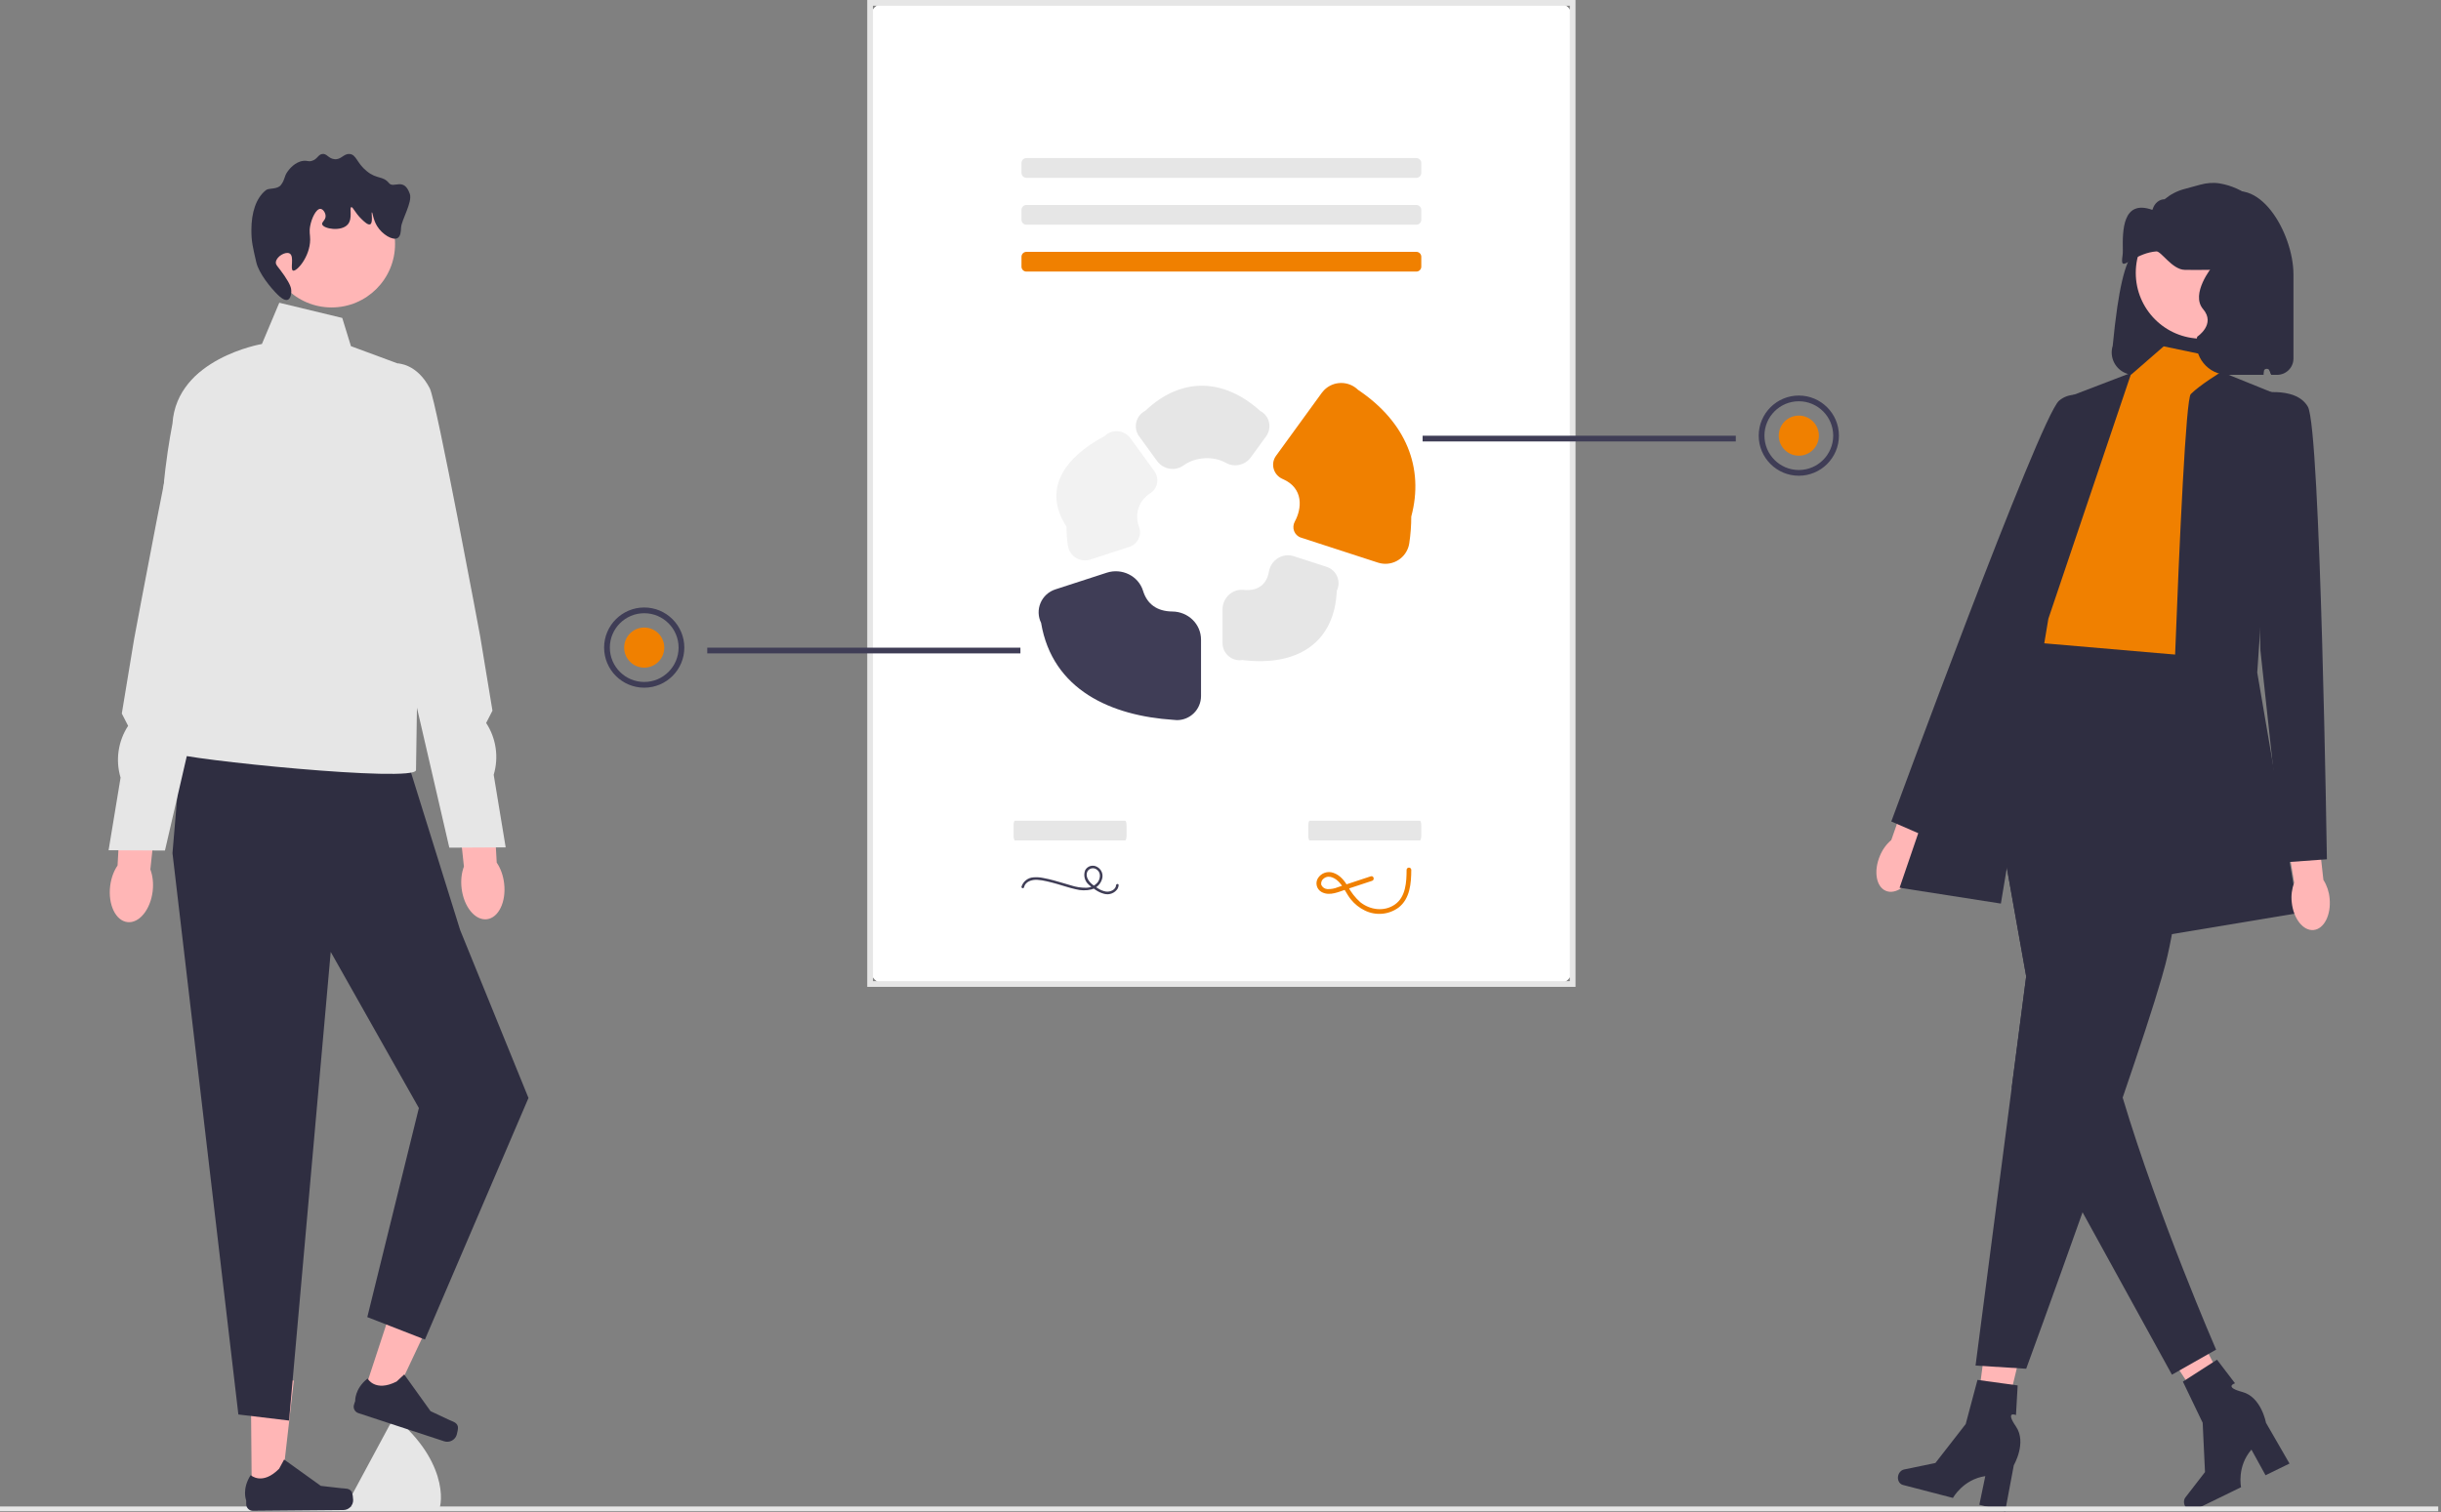 <svg width="852" height="528" viewBox="0 0 852 528" fill="none" xmlns="http://www.w3.org/2000/svg">
<rect x="0" y="0" width="852" height="528" fill="#808080" stroke="none"/>
<g clip-path="url(#clip0_402_4)">
<path d="M697.478 504.637L688.63 502.562L693.981 461.783L707.038 464.843L697.478 504.637Z" fill="#FFB6B6"/>
<path d="M662.546 515.154C662.16 516.639 662.902 518.117 664.202 518.455L681.657 522.985C681.657 522.985 685.167 516.526 692.942 515.372L690.862 525.373L699.866 527.71L702.897 511.546C702.897 511.546 707.51 503.675 703.635 498.034C699.76 492.393 703.654 494.049 703.654 494.049L704.237 483.709L690.215 481.778L686.111 497.181L675.534 510.782L664.607 513.053C663.634 513.255 662.824 514.081 662.546 515.154Z" fill="#2F2E41"/>
<path d="M782.297 495.015L774.227 499.194L751.766 464.74L763.674 458.572L782.297 495.015Z" fill="#FFB6B6"/>
<path d="M762.606 525.725C763.279 527.104 764.804 527.744 766.011 527.155L782.216 519.241C782.216 519.241 780.68 512.052 785.834 506.119L790.761 515.068L799.12 510.986L790.907 496.738C790.907 496.738 789.292 487.759 782.679 485.995C776.066 484.231 780.101 482.955 780.101 482.955L773.819 474.723L761.912 482.377L768.814 496.746L769.627 513.957L762.805 522.789C762.198 523.575 762.12 524.729 762.606 525.725Z" fill="#2F2E41"/>
<path d="M309.047 343.553H543.57C546.522 343.553 548.916 341.159 548.916 338.207V6.346C548.916 3.394 546.522 1 543.57 1H309.047C306.095 1 303.701 3.394 303.701 6.346V338.207C303.701 341.159 306.095 343.553 309.047 343.553Z" fill="white"/>
<path d="M549.916 344.553H302.701V0H549.916V344.553ZM304.701 342.553H547.916V2H304.701V342.553Z" fill="#E6E6E6"/>
<path d="M494.359 55.196C495.311 55.196 496.082 55.967 496.082 56.919V60.365C496.082 61.316 495.311 62.088 494.359 62.088H358.259C357.307 62.088 356.536 61.316 356.536 60.365V56.919C356.536 55.967 357.307 55.196 358.259 55.196H494.359Z" fill="#E6E6E6"/>
<path d="M494.359 71.562C495.311 71.562 496.082 72.333 496.082 73.285V76.731C496.082 77.683 495.311 78.454 494.359 78.454H358.259C357.307 78.454 356.536 77.683 356.536 76.731V73.285C356.536 72.333 357.307 71.562 358.259 71.562H494.359Z" fill="#E6E6E6"/>
<path d="M494.359 87.929C495.311 87.929 496.082 88.7 496.082 89.652V93.098C496.082 94.05 495.311 94.821 494.359 94.821H358.259C357.307 94.821 356.536 94.049 356.536 93.098V89.653C356.536 88.701 357.307 87.93 358.259 87.93L494.359 87.929Z" fill="#F08000"/>
<path d="M744.866 130.867H790.075C790.009 128.743 790.46 126.635 791.39 124.724C791.416 126.844 791.883 128.936 792.759 130.867H794.812C797.953 130.864 800.499 128.318 800.502 125.177V95.8C800.5 81.416 788.202 59.853 774.839 68.876C774.408 68.853 767.633 65.853 767.202 65.853C755.446 65.863 751.403 76.472 747.853 87.679C743.807 85.815 741.02 93.597 739.003 107.293C738.415 111.29 737.892 115.791 737.423 120.702C736.127 124.823 738.417 129.215 742.538 130.511C743.292 130.748 744.078 130.869 744.869 130.871L744.866 130.867Z" fill="#2F2E41"/>
<path d="M656.152 298.821C653.911 304.134 654.835 309.597 658.216 311.024C661.597 312.45 666.155 309.299 668.396 303.984C669.32 301.873 669.726 299.571 669.579 297.271L678.792 274.639L668.08 270.541L660.131 293.289C658.381 294.788 657.016 296.685 656.149 298.82L656.152 298.821Z" fill="#FFB6B6"/>
<path d="M755.208 120.923L776.817 125.443L773.502 135.386L780.131 211.436L769.084 235.923L701.69 230.398L718.262 197.252C718.262 197.252 711.633 169.632 720.472 164.106C729.311 158.58 743.674 130.96 743.674 130.96L755.208 120.923Z" fill="#F08000"/>
<path d="M775.351 129.841L794.495 137.592L787.865 234.815L802.228 318.78L755.826 326.514C755.826 326.514 761.35 140.907 764.664 137.592C767.978 134.278 775.351 129.837 775.351 129.837V129.841Z" fill="#2F2E41"/>
<path d="M737.859 141.967C737.859 141.967 725.403 134.086 718.673 139.921C711.943 145.756 660.131 286.811 660.131 286.811L674.106 292.883L706.157 225.682L737.859 141.967Z" fill="#2F2E41"/>
<path d="M702.176 379.627L689.54 476.772L707.217 477.877C707.217 477.877 716.408 452.797 726.893 423.255C729.125 416.99 731.411 410.527 733.677 404.054C736.129 397.027 738.572 390 740.891 383.218C746.624 366.491 751.652 351.266 754.524 341.323C755.02 339.578 755.462 337.999 755.827 336.606C763.556 306.908 767.979 229.3 767.979 229.3L703.9 223.776L703.216 224.627L689.54 241.718L690.18 245.331L707.217 340.885L702.179 379.631L702.176 379.627Z" fill="#2F2E41"/>
<path d="M707.214 340.884L702.176 379.63L724.836 419.523L726.889 423.257L758.089 479.955L773.501 471.216C773.501 471.216 753.449 425.134 740.887 383.218C739.495 378.61 738.202 374.047 737.042 369.606C733.628 356.602 739.219 332.872 737.032 326.33C729.641 304.257 705.555 260.097 694.375 240.092L690.176 245.329L707.214 340.884Z" fill="#2F2E41"/>
<path d="M743.952 130.128L721.581 138.702L663.026 309.947L698.38 315.471L714.952 216.039L743.952 130.128Z" fill="#2F2E41"/>
<path d="M799.898 314.973C800.467 320.711 803.889 325.069 807.541 324.706C811.193 324.344 813.691 319.398 813.121 313.658C812.925 311.361 812.181 309.146 810.953 307.196L808.235 282.912L796.867 284.43L800.753 308.209C799.932 310.363 799.639 312.682 799.898 314.973Z" fill="#FFB6B6"/>
<path d="M786.759 137.597C786.759 137.597 801.121 134.282 805.54 142.016C809.96 149.751 812.17 300.004 812.17 300.004L796.972 301.109L788.969 227.09L786.76 137.6L786.759 137.597Z" fill="#2F2E41"/>
<path d="M768.43 118.243C781.113 118.243 791.395 107.961 791.395 95.278C791.395 82.594 781.113 72.312 768.43 72.312C755.746 72.312 745.464 82.594 745.464 95.278C745.464 107.961 755.746 118.243 768.43 118.243Z" fill="#FFB6B6"/>
<path d="M777.648 130.866H788.99C789.566 130.866 790.056 130.422 790.083 129.846L790.086 129.783C790.148 128.583 791.831 128.381 792.222 129.517C792.38 129.974 792.559 130.424 792.759 130.866H793.875V95.46C793.875 89.387 788.952 84.465 782.879 84.465C777.694 84.465 773.214 88.086 772.127 93.156C772.127 93.156 764.42 102.61 768.962 107.925C773.505 113.24 766.896 117.566 766.896 117.566C765.429 124.411 770.648 130.866 777.648 130.866Z" fill="#2F2E41"/>
<path d="M401.61 172.108C404.155 170.467 404.691 166.954 402.911 164.504L394.572 153.029C392.624 150.346 388.87 149.75 386.187 151.698C385.949 151.87 385.724 152.06 385.514 152.266C371.393 159.815 363.792 170.839 372.244 183.872C372.244 186.048 372.402 188.222 372.718 190.375C372.856 191.309 373.17 192.223 373.703 193.003C375.286 195.317 378.079 196.167 380.537 195.366L394.176 190.934C397.074 189.993 398.643 186.829 397.572 183.976C396.189 180.29 396.759 175.237 401.61 172.108Z" fill="#F2F2F2"/>
<path d="M433.982 205.958C430.058 205.571 426.708 208.804 426.708 212.748V224.514C426.708 224.818 426.731 225.123 426.777 225.424C427.282 228.703 430.348 230.952 433.627 230.448C452.742 232.803 465.804 224.491 466.59 206.254C466.715 205.998 466.822 205.733 466.91 205.462C467.928 202.311 466.2 198.93 463.048 197.912L451.629 194.201C447.689 192.921 443.595 195.479 442.905 199.564C442.282 203.253 439.847 206.537 433.982 205.958Z" fill="#E6E6E6"/>
<path d="M363.379 217.463C367.343 240.99 387.986 249.915 409.516 251.326C409.937 251.391 410.363 251.423 410.79 251.424C415.433 251.426 419.2 247.664 419.202 243.02V223.346C419.202 217.843 414.692 213.557 409.189 213.502C403.869 213.448 400.402 210.93 398.978 206.308C397.35 201.029 391.55 198.245 386.295 199.952L368.337 205.788C366.011 206.543 364.128 208.273 363.179 210.527C362.235 212.758 362.308 215.29 363.379 217.463Z" fill="#3F3D56"/>
<path d="M474.013 136.112C470.699 132.866 465.381 132.921 462.134 136.235C461.845 136.53 461.578 136.846 461.336 137.18L445.379 159.143C443.339 161.951 444.506 165.864 447.694 167.235C455.164 170.447 454.379 177.657 451.947 182.07C450.755 184.232 451.739 186.938 454.087 187.701L480.976 196.438C485.4 197.866 490.144 195.438 491.572 191.014C491.716 190.569 491.822 190.112 491.89 189.649C492.352 186.57 492.584 183.462 492.584 180.349C497.132 163.387 490.838 147.398 474.013 136.112Z" fill="#F08000"/>
<path d="M427.837 161.578C430.816 163.256 434.575 162.444 436.585 159.678L441.931 152.321C442.968 150.895 443.329 149.085 442.916 147.37C442.518 145.686 441.401 144.261 439.861 143.472C427.282 132.107 412.393 131.409 399.768 143.414C398.181 144.215 397.026 145.673 396.608 147.401C396.197 149.104 396.554 150.902 397.585 152.319L403.832 160.917C405.977 163.87 410.134 164.643 413.091 162.502C417.387 159.392 423.628 159.209 427.837 161.578Z" fill="#E6E6E6"/>
<path d="M851.034 525.963H0V527.646H851.034V525.963Z" fill="#E6E6E6"/>
<path d="M357.409 309.792C357.889 307.76 360.143 307.092 361.986 307.169C363.15 307.248 364.305 307.43 365.437 307.715C366.621 307.98 367.794 308.294 368.961 308.626C371.101 309.236 373.218 309.974 375.393 310.451C377.217 310.95 379.139 310.979 380.977 310.533C382.746 310.047 384.138 308.682 384.657 306.923C385.185 305.243 384.425 303.426 382.857 302.623C381.406 301.823 379.581 302.351 378.782 303.802C378.77 303.824 378.758 303.845 378.747 303.867C378.075 305.657 378.602 307.676 380.064 308.908C380.813 309.612 381.634 310.235 382.513 310.768C383.405 311.376 384.398 311.82 385.445 312.081C387.226 312.553 389.109 311.818 390.099 310.264C390.296 309.892 390.414 309.484 390.447 309.064C390.499 308.493 389.607 308.496 389.555 309.064C389.405 310.7 387.489 311.464 386.055 311.286C385.088 311.126 384.165 310.767 383.343 310.233C382.55 309.77 381.798 309.24 381.096 308.648C379.881 307.596 378.742 305.866 379.558 304.225C380.193 303.17 381.563 302.83 382.617 303.465C382.758 303.55 382.889 303.65 383.008 303.764C384.284 304.808 384.056 306.701 383.215 307.941C382.204 309.235 380.644 309.979 379.002 309.95C377.271 309.953 375.549 309.683 373.902 309.15C371.847 308.567 369.813 307.914 367.749 307.364C366.577 307.052 365.396 306.771 364.203 306.552C363.075 306.303 361.916 306.223 360.764 306.314C358.82 306.406 357.137 307.697 356.546 309.552C356.417 310.113 357.277 310.351 357.409 309.792Z" fill="#3F3D56"/>
<path d="M392.727 286.541C392.996 286.541 393.214 287.312 393.214 288.264V291.71C393.214 292.661 392.996 293.433 392.727 293.433H354.259C353.99 293.433 353.772 292.662 353.772 291.71V288.264C353.772 287.312 353.99 286.541 354.259 286.541H392.727Z" fill="#E6E6E6"/>
<path d="M495.595 286.541C495.864 286.541 496.082 287.312 496.082 288.264V291.71C496.082 292.661 495.864 293.433 495.595 293.433H457.127C456.858 293.433 456.64 292.662 456.64 291.71V288.264C456.64 287.312 456.858 286.541 457.127 286.541H495.595Z" fill="#E6E6E6"/>
<path d="M478.467 305.951L470.831 308.475L467.013 309.737C465.84 310.238 464.571 310.471 463.297 310.42C462.356 310.357 461.53 309.772 461.159 308.905C460.996 308.036 461.37 307.154 462.107 306.666C463.929 305.28 466.233 306.691 467.525 308.126C469.104 309.882 469.998 312.149 471.479 313.987C472.797 315.637 474.469 316.97 476.371 317.887C480.172 319.772 484.706 319.385 488.131 316.882C492.156 313.777 492.567 308.395 492.588 303.7C492.572 303.249 492.194 302.896 491.743 302.912C491.314 302.927 490.97 303.271 490.955 303.7C490.936 307.955 490.694 313.171 486.814 315.834C483.097 318.385 478.214 317.708 474.791 314.99C473.027 313.42 471.56 311.545 470.459 309.456C469.237 307.456 467.72 305.525 465.42 304.749C463.386 304.01 461.114 304.805 459.983 306.649C459.009 308.29 459.549 310.409 461.189 311.384C461.316 311.459 461.448 311.526 461.583 311.585C464.25 312.856 467.301 311.367 469.868 310.518L478.904 307.532C479.897 307.204 479.472 305.626 478.47 305.957L478.467 305.951Z" fill="#F08000"/>
<path d="M139.147 496C139.048 495.913 138.971 495.867 138.919 495.868C137.673 495.878 136.563 496.532 135.952 497.613L122.538 522.525C122.231 523.067 122.081 523.66 122.086 524.252C122.091 524.843 122.252 525.434 122.568 525.971C123.2 527.044 152.824 527.43 152.824 527.43C154.07 527.419 157.489 512.093 139.147 496Z" fill="#E6E6E6"/>
<path d="M87.88 521.394L98.061 521.304L102.561 481.992L87.535 482.124L87.88 521.394Z" fill="#FFB6B6"/>
<path d="M122.76 520.859C123.081 521.39 123.264 523.112 123.269 523.733C123.286 525.641 121.752 527.202 119.844 527.218L88.314 527.493C87.012 527.505 85.947 526.459 85.936 525.157L85.924 523.844C85.924 523.844 84.33 519.912 87.499 515.021C87.499 515.021 91.523 518.794 97.435 512.778L99.166 509.577L111.978 518.776L119.041 519.583C120.587 519.76 121.954 519.528 122.76 520.859Z" fill="#2F2E41"/>
<path d="M126.613 487.453L136.286 490.629L153.141 454.828L138.863 450.141L126.613 487.453Z" fill="#FFB6B6"/>
<path d="M159.827 498.117C159.961 498.723 159.583 500.413 159.389 501.003C158.794 502.816 156.841 503.803 155.028 503.208L125.071 493.37C123.834 492.964 123.16 491.632 123.566 490.395L123.976 489.148C123.976 489.148 123.725 484.913 128.293 481.294C128.293 481.294 130.897 486.157 138.424 482.352L141.089 479.873L150.28 492.691L156.713 495.718C158.121 496.38 159.49 496.599 159.827 498.117Z" fill="#2F2E41"/>
<path d="M140.272 259.507L160.613 324.728L184.459 383.344L148.314 467.689L128.202 459.853L146.202 386.853L115.433 332.347L100.891 495.971L83.202 493.853L60.202 297.853L63.809 255.232L140.272 259.507Z" fill="#2F2E41"/>
<path d="M119.46 111.005L97.482 105.7L91.419 120.1C91.419 120.1 61.72 125.117 60.202 147.853C60.202 147.853 54.283 177.698 58.072 186.035C61.861 194.372 71.202 223.853 71.202 223.853C71.202 223.853 56.412 260.583 60.202 262.853C63.992 265.123 145.202 273.4 145.202 268.853C145.202 264.306 146.129 210.283 146.129 210.283L142.949 128.433L122.492 120.858L119.46 111.005Z" fill="#E6E6E6"/>
<path d="M115.74 107.343C127.972 107.343 137.888 97.427 137.888 85.195C137.888 72.964 127.972 63.048 115.74 63.048C103.509 63.048 93.593 72.964 93.593 85.195C93.593 97.427 103.509 107.343 115.74 107.343Z" fill="#FFB6B6"/>
<path d="M101.075 88.488C102.843 89.455 101.168 94.075 102.272 94.473C103.549 94.935 108.203 89.634 108.258 83.699C108.275 81.903 107.861 81.04 108.258 78.91C108.777 76.124 110.372 72.838 111.85 72.925C112.725 72.976 113.581 74.214 113.645 75.319C113.735 76.868 112.231 77.478 112.448 78.312C112.861 79.901 119.179 80.996 121.427 78.312C123.189 76.208 121.836 72.515 122.624 72.326C123.205 72.186 123.83 74.219 126.216 76.516C127.114 77.381 128.451 78.668 129.208 78.312C130.302 77.797 129.506 74.17 129.807 74.122C130.056 74.082 130.213 76.631 131.603 78.91C133.388 81.839 137.069 84.095 138.786 83.1C139.838 82.491 139.92 80.796 139.983 79.509C140.115 76.797 144.054 70.557 143.033 67.656C140.956 61.752 137.402 65.916 135.793 63.946C133.615 61.279 131.662 62.714 128.011 59.756C124.445 56.866 124.413 53.961 122.025 53.77C119.875 53.599 119.112 55.892 116.638 55.566C114.543 55.289 114.087 53.511 112.448 53.77C110.948 54.008 110.85 55.575 108.857 56.164C107.584 56.541 107.304 55.997 105.864 56.164C102.866 56.513 100.854 59.244 100.477 59.756C99.023 61.728 99.588 62.559 98.082 64.544C96.784 66.257 93.906 65.531 92.824 66.386C89.289 69.18 87.771 74.332 87.743 80.203C87.723 84.309 88.259 86.384 89.455 91.567C90.364 95.502 94.568 100.586 96.885 102.854C97.507 103.462 99.251 105.168 100.477 104.649C101.638 104.158 101.672 101.948 101.674 101.656C101.679 100.653 101.411 99.412 99.279 96.269C97.04 92.968 96.151 92.592 96.287 91.481C96.526 89.516 99.666 87.717 101.075 88.488Z" fill="#2F2E41"/>
<path d="M38.445 309.396C37.674 315.836 40.371 321.455 44.469 321.946C48.567 322.437 52.514 317.614 53.286 311.174C53.623 308.355 53.296 305.693 52.478 303.55L55.404 276.221L42.55 275.121L41.03 302.179C39.729 304.068 38.782 306.577 38.445 309.396Z" fill="#FFB6B6"/>
<path d="M75.458 127.902C75.458 127.902 68.798 127.994 64.385 136.605C62.041 141.18 46.799 223.189 46.799 223.189L42.517 249.126L44.718 253.416C41.22 258.767 40.257 265.386 42.086 271.512L37.902 296.853L57.574 296.959L72.926 230.574L85.834 192.074L75.458 127.902Z" fill="#E6E6E6"/>
<path d="M175.959 308.396C176.731 314.836 174.034 320.455 169.935 320.946C165.837 321.437 161.89 316.614 161.118 310.174C160.781 307.355 161.108 304.693 161.926 302.55L159 275.221L171.854 274.121L173.374 301.179C174.675 303.068 175.622 305.577 175.959 308.396Z" fill="#FFB6B6"/>
<path d="M138.947 126.902C138.947 126.902 145.606 126.994 150.019 135.605C152.363 140.18 167.605 222.189 167.605 222.189L171.887 248.126L169.686 252.416C173.184 257.767 174.147 264.386 172.318 270.512L176.502 295.853L156.83 295.959L141.478 229.574L128.57 191.074L138.947 126.902Z" fill="#E6E6E6"/>
<path d="M740.825 91.867C741.641 93.204 745.975 88.312 752.631 87.772C754.326 87.631 758.146 94.12 762.528 94.213C765.433 94.272 767.221 94.249 770.797 94.213C775.024 94.166 776.181 94.073 776.998 93.04C778.579 91.034 777.277 87.468 778.031 87.175C778.662 86.928 780.295 89.134 781.132 91.867C782.889 97.604 776.584 105.593 775.964 112.983C775.303 120.949 781.814 105.686 781.132 112.983C780.367 121.195 777.628 120.573 777.659 123.541C777.669 123.987 777.783 124.374 778.031 124.714C778.248 125.019 778.465 125.137 782.165 125.888C786.589 126.791 788.811 127.237 789.4 127.061C790.919 126.615 792.459 124.14 793.534 122.368C795.312 119.471 794.051 122.392 793.534 118.849C793.038 115.423 791.488 114.978 791.467 111.81C791.446 107.822 793.896 106.613 795.601 102.425C798.753 94.683 795.673 85.72 794.568 82.482C794.036 80.93 793.073 78.964 791.385 75.717C790.029 73.111 788.23 70.814 786.036 69.094C782.748 66.515 778.929 64.749 774.8 64.048C772.538 63.665 770.232 63.866 768.008 64.473L762.248 66.044C759.827 66.704 757.544 67.901 755.532 69.565C753.656 69.572 752.03 70.948 751.386 72.949C751.319 73.158 751.258 73.28 751.208 73.262C740.825 69.578 740.832 80.489 740.945 87.305C740.957 88.003 740.935 88.621 740.856 89.122V89.157C740.649 90.506 740.597 91.492 740.825 91.867Z" fill="#2F2E41"/>
<path d="M605.856 152.128H496.548V154.128H605.856V152.128Z" fill="#3F3D56"/>
<path d="M627.856 166.099C620.136 166.099 613.856 159.818 613.856 152.099C613.856 144.379 620.136 138.099 627.856 138.099C635.575 138.099 641.856 144.379 641.856 152.099C641.856 159.818 635.575 166.099 627.856 166.099ZM627.856 140.099C621.239 140.099 615.856 145.482 615.856 152.099C615.856 158.715 621.239 164.099 627.856 164.099C634.472 164.099 639.856 158.715 639.856 152.099C639.856 145.482 634.472 140.099 627.856 140.099Z" fill="#3F3D56"/>
<path d="M627.856 159.099C631.722 159.099 634.856 155.965 634.856 152.099C634.856 148.233 631.722 145.099 627.856 145.099C623.99 145.099 620.856 148.233 620.856 152.099C620.856 155.965 623.99 159.099 627.856 159.099Z" fill="#F08000"/>
<path d="M356.163 226.128H246.856V228.128H356.163V226.128Z" fill="#3F3D56"/>
<path d="M210.856 226.099C210.856 218.379 217.136 212.099 224.856 212.099C232.575 212.099 238.856 218.379 238.856 226.099C238.856 233.818 232.575 240.099 224.856 240.099C217.136 240.099 210.856 233.818 210.856 226.099ZM212.856 226.099C212.856 232.715 218.239 238.099 224.856 238.099C231.472 238.099 236.856 232.715 236.856 226.099C236.856 219.482 231.472 214.099 224.856 214.099C218.239 214.099 212.856 219.482 212.856 226.099Z" fill="#3F3D56"/>
<path d="M224.856 233.099C228.722 233.099 231.856 229.965 231.856 226.099C231.856 222.233 228.722 219.099 224.856 219.099C220.99 219.099 217.856 222.233 217.856 226.099C217.856 229.965 220.99 233.099 224.856 233.099Z" fill="#F08000"/>
</g>
<defs>
<clipPath id="clip0_402_4">
<rect width="851.034" height="527.71" fill="white"/>
</clipPath>
</defs>
</svg>
